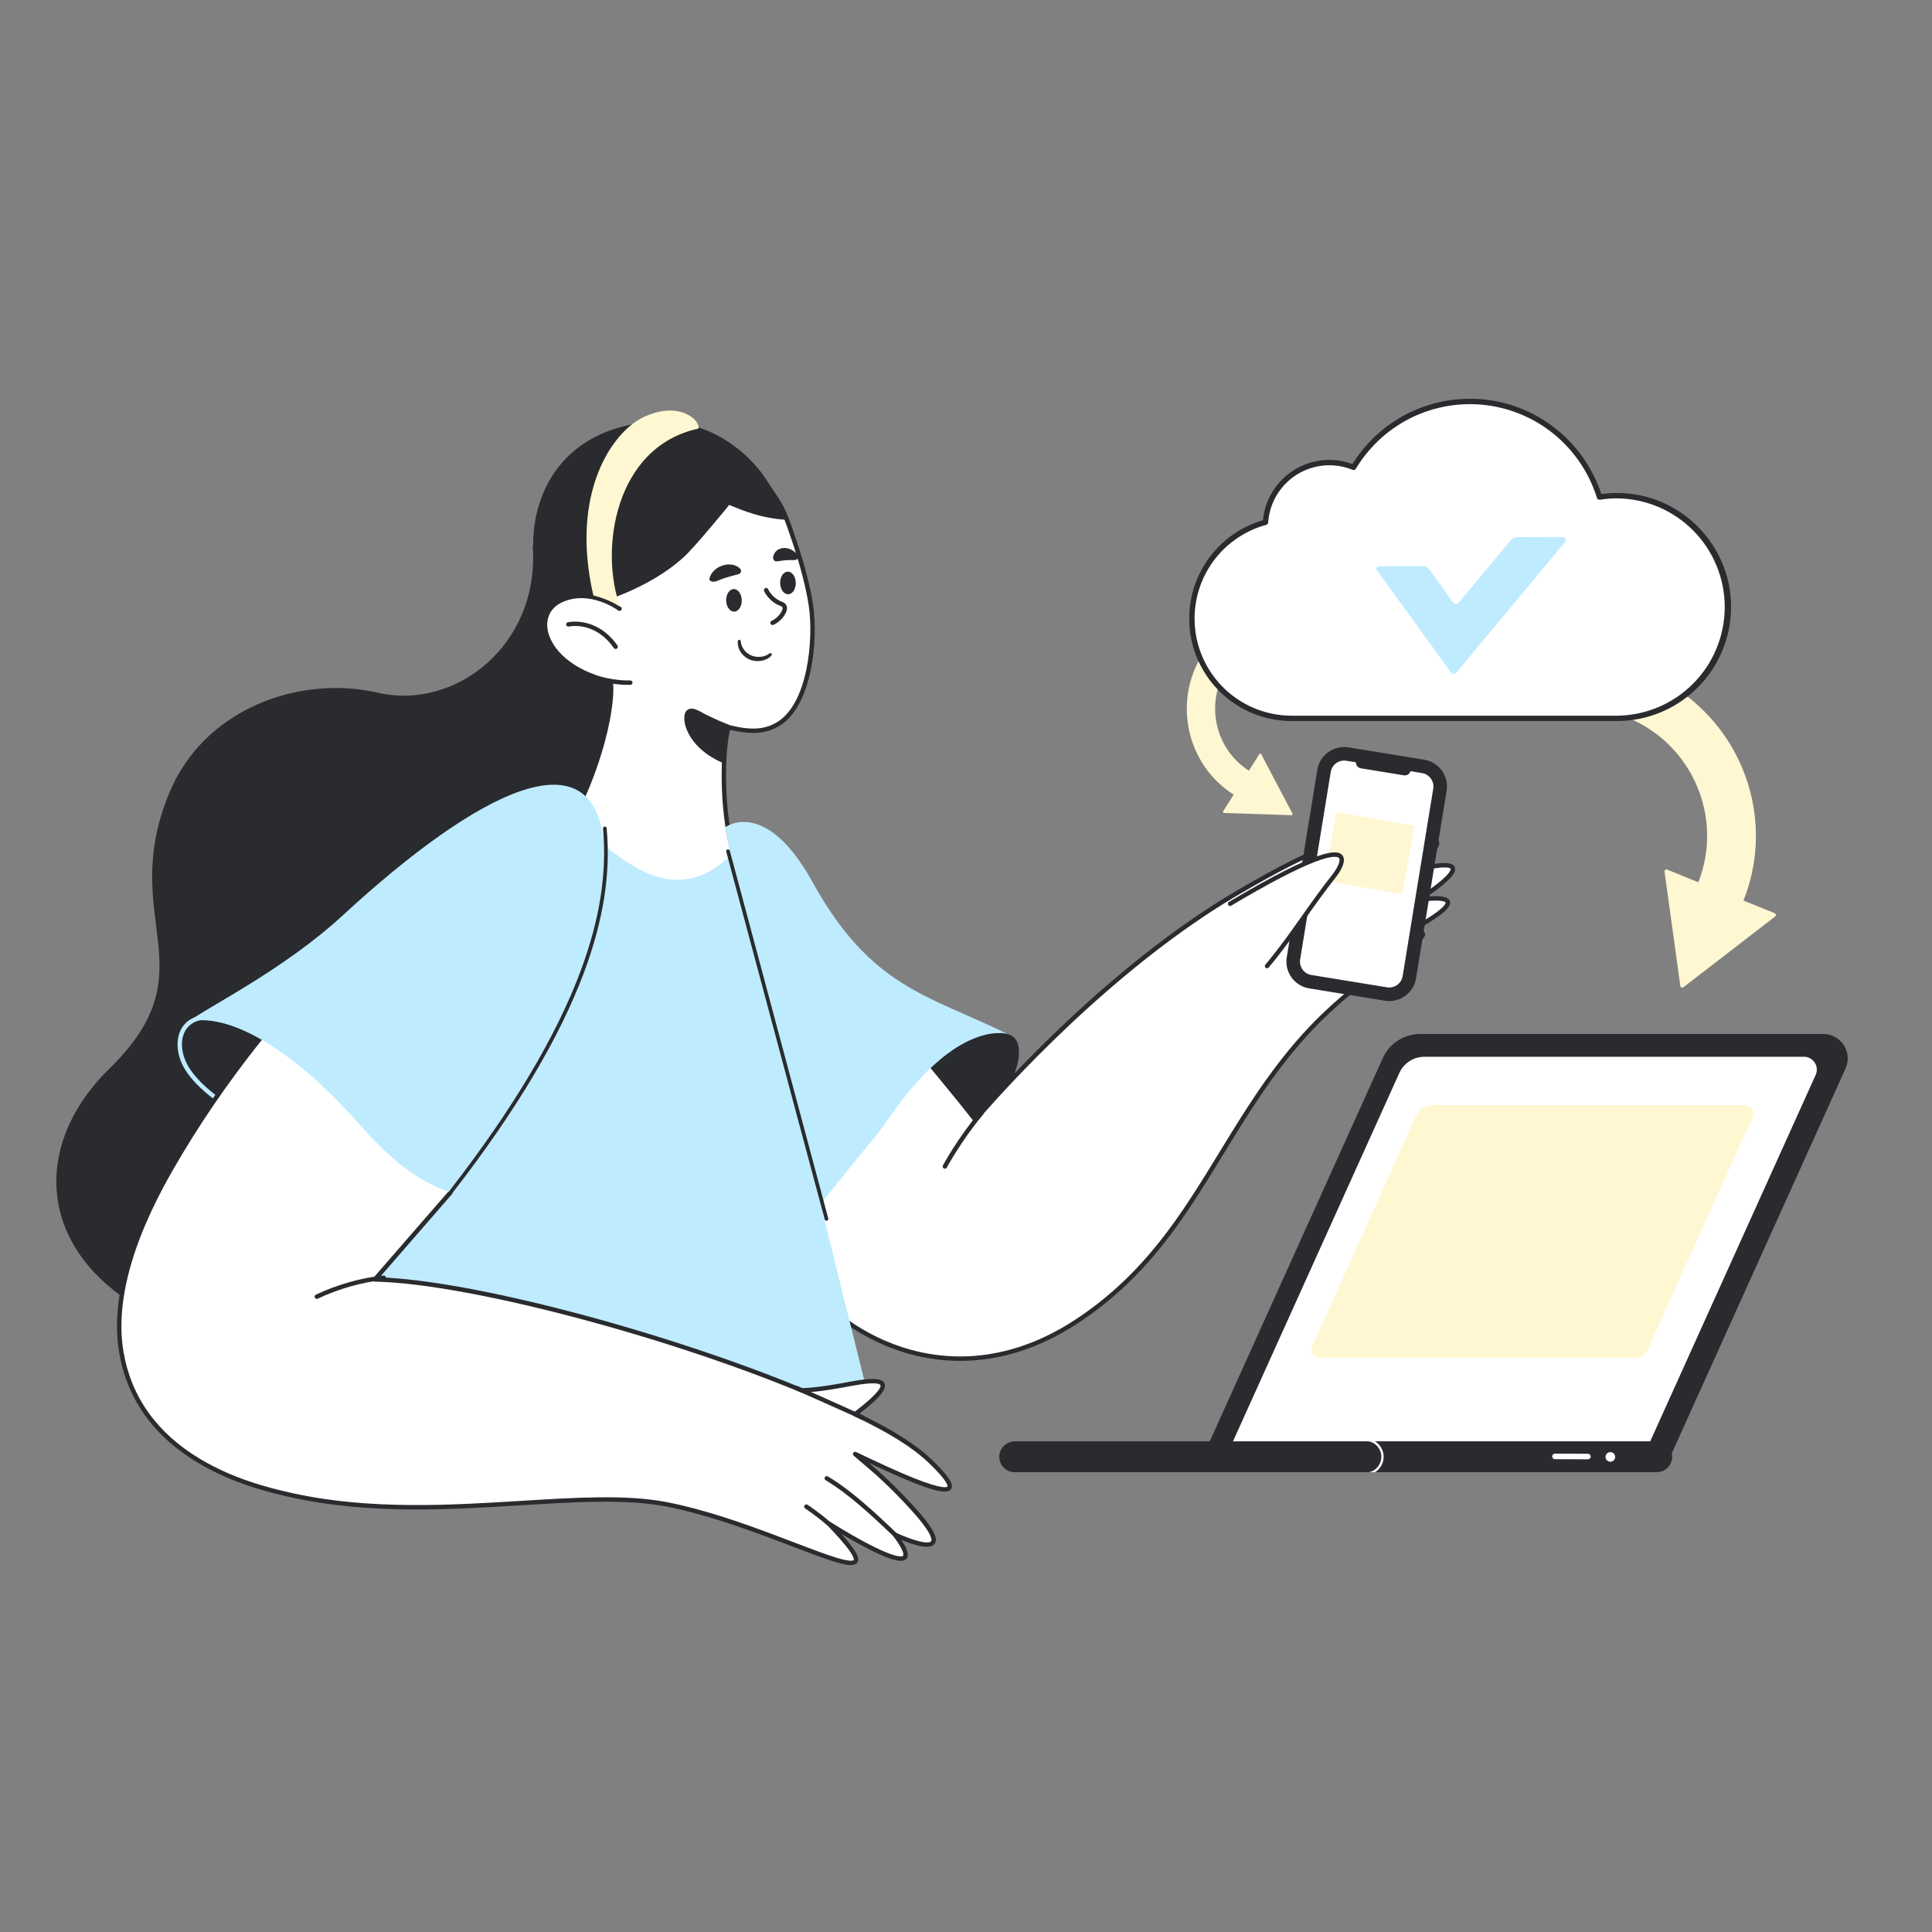 <svg width="240" height="240" viewBox="0 0 240 240" fill="none" xmlns="http://www.w3.org/2000/svg">
<rect x="0" y="0" width="240" height="240" fill="#808080" stroke="none"/>
<g clip-path="url(#clip0_8_2059)">
<path d="M150.535 182.595C149.634 182.595 148.967 181.952 149.338 181.131L171.78 131.431C172.6 129.615 174.41 128.448 176.405 128.448H226.498C228.701 128.448 230.17 130.717 229.265 132.721L206.945 182.15C206.744 182.594 206.356 182.538 205.868 182.538L150.535 182.595H150.535Z" fill="#292B2E"/>
<path d="M173.831 133.285C174.101 132.686 174.539 132.178 175.092 131.821C175.645 131.464 176.29 131.275 176.948 131.275H224.091C225.252 131.275 226.027 132.471 225.55 133.528L204.629 179.859H152.8L173.831 133.285Z" fill="white"/>
<path d="M134.956 179.497L136.327 182.489L149.738 182.396L169.301 182.259L169.594 182.576L169.876 182.879L169.877 182.88H205.803C206.864 182.88 207.724 182.022 207.724 180.964C207.724 180.816 207.707 180.672 207.675 180.533C207.479 179.682 206.716 179.047 205.803 179.047H169.979L169.96 179.052L169.957 179.053L169.057 179.292L150.117 179.405L134.956 179.497Z" fill="#292B2E"/>
<path d="M126.103 179.047C125.069 179.047 124.179 179.84 124.13 180.871C124.078 181.971 124.957 182.88 126.048 182.88H169.819C170.879 182.88 171.739 182.022 171.739 180.963C171.739 179.905 170.879 179.047 169.819 179.047H126.102L126.103 179.047Z" fill="#292B2E"/>
<path d="M200.043 181.579C199.713 181.579 199.445 181.312 199.445 180.982C199.445 180.653 199.713 180.386 200.043 180.386C200.373 180.386 200.64 180.653 200.64 180.982C200.64 181.312 200.373 181.579 200.043 181.579Z" fill="white"/>
<path d="M197.256 181.281C197.348 181.281 197.436 181.245 197.5 181.18C197.565 181.116 197.602 181.028 197.602 180.937C197.602 180.892 197.594 180.847 197.576 180.805C197.559 180.763 197.534 180.724 197.502 180.692C197.47 180.66 197.432 180.634 197.39 180.617C197.348 180.599 197.303 180.59 197.257 180.59L193.167 180.576H193.166C193.074 180.576 192.986 180.612 192.921 180.677C192.856 180.741 192.82 180.829 192.819 180.92C192.819 180.965 192.828 181.01 192.845 181.052C192.862 181.094 192.888 181.133 192.92 181.165C192.952 181.197 192.99 181.223 193.032 181.24C193.074 181.258 193.119 181.267 193.164 181.267L197.255 181.281H197.256Z" fill="white"/>
<path d="M170.802 179.047C171.435 179.433 171.882 180.165 171.882 180.963C171.882 181.583 171.617 182.163 171.206 182.574C171.089 182.691 170.961 182.793 170.824 182.88H170.038C170.118 182.868 170.198 182.849 170.275 182.825C170.276 182.825 170.276 182.825 170.277 182.825C170.453 182.77 170.619 182.684 170.771 182.574H170.772C171.26 182.222 171.596 181.618 171.596 180.963C171.596 179.992 170.845 179.135 169.957 179.053C169.945 179.051 169.933 179.051 169.921 179.05L169.889 179.048H169.886C169.877 179.047 169.868 179.047 169.86 179.047L170.802 179.047Z" fill="white"/>
</g>
<g clip-path="url(#clip1_8_2059)">
<path d="M163.945 168.672H203.207C203.51 168.672 203.807 168.585 204.062 168.42C204.317 168.255 204.518 168.021 204.643 167.744L217.732 138.735C217.803 138.578 217.833 138.406 217.82 138.234C217.807 138.062 217.751 137.896 217.658 137.752C217.564 137.607 217.436 137.488 217.284 137.406C217.133 137.323 216.963 137.28 216.791 137.28H177.937C177.512 137.28 177.096 137.403 176.739 137.633C176.382 137.863 176.099 138.192 175.924 138.579L163.01 167.216C162.939 167.372 162.908 167.544 162.921 167.716C162.934 167.887 162.989 168.053 163.082 168.198C163.175 168.342 163.303 168.462 163.453 168.544C163.604 168.627 163.773 168.671 163.945 168.672Z" fill="#FFF7D1"/>
</g>
<g clip-path="url(#clip2_8_2059)">
<path d="M95.731 152.861C103.215 149.314 107.701 142.718 110.615 138.629C116.354 130.577 121.248 127.396 125.226 128.473C130.9 130.01 118.341 152.58 95.731 152.861Z" fill="#292B2E"/>
<path d="M162.067 128.583C151.209 140.592 148.058 154.759 133.687 164.187C117.822 174.596 101.754 165.777 95.731 152.861L114.208 130.648C115.123 131.635 117.716 134.825 118.685 136.011C118.879 136.247 119.071 136.484 119.262 136.721C120.347 138.065 121.158 139.112 121.158 139.112C121.158 139.112 136.056 121.326 153.417 111.085C172.311 99.94 166.483 107.507 166.483 107.507C187.292 99.86 174.797 108.336 174.797 108.336C186.719 105.191 176.2 111.766 176.2 111.766C185.395 110.586 174.392 116.031 174.155 116.148C181.959 114.632 170.488 119.269 162.067 128.583Z" fill="white"/>
<path d="M119.278 169.054C117.106 169.054 114.937 168.751 112.793 168.142C105.402 166.042 98.931 160.373 95.483 152.977C95.461 152.93 95.453 152.878 95.459 152.826C95.466 152.775 95.487 152.726 95.52 152.686L113.998 130.473C114.023 130.443 114.054 130.419 114.089 130.402C114.124 130.385 114.162 130.375 114.201 130.374C114.24 130.373 114.279 130.38 114.315 130.395C114.351 130.41 114.383 130.433 114.409 130.462C115.252 131.37 117.522 134.152 118.613 135.488L118.898 135.838C119.097 136.081 119.29 136.32 119.475 136.549C120.045 137.255 120.609 137.964 121.168 138.678C122.052 137.646 125.546 133.639 130.586 128.742C135.975 123.507 144.286 116.152 153.278 110.848C164.612 104.163 166.763 104.342 167.396 105.057C167.827 105.546 167.513 106.362 167.172 106.964C170.872 105.623 173.704 104.733 175.596 104.317C177.491 103.901 178.456 103.949 178.724 104.473C178.997 105.005 178.463 105.791 176.992 107.022C176.702 107.264 176.407 107.498 176.107 107.726C179.758 106.871 180.499 107.227 180.709 107.713C180.875 108.098 180.793 108.75 178.66 110.39C178.187 110.754 177.701 111.097 177.298 111.372C179.085 111.223 179.942 111.409 180.108 111.959C180.236 112.382 180.036 113.078 177.336 114.717C176.797 115.044 176.247 115.354 175.764 115.617C176.627 115.536 176.886 115.662 176.993 115.908C177.218 116.429 176.461 117.007 173.797 118.93C170.774 121.114 166.206 124.414 162.27 128.767C158.053 133.432 154.971 138.475 151.99 143.353C147.19 151.21 142.655 158.632 133.838 164.417C129.149 167.493 124.208 169.054 119.278 169.054ZM96.054 152.903C99.454 160.079 105.756 165.572 112.943 167.614C115.035 168.209 117.154 168.504 119.274 168.504C124.1 168.505 128.94 166.974 133.537 163.958C142.251 158.241 146.754 150.87 151.522 143.067C154.516 138.168 157.611 133.102 161.863 128.399C165.837 124.004 170.434 120.683 173.476 118.486C174.803 117.528 176.171 116.539 176.437 116.149C176.239 116.117 175.697 116.128 174.207 116.417C174.072 116.443 173.939 116.366 173.895 116.236C173.851 116.106 173.91 115.963 174.033 115.902C174.196 115.822 175.659 115.093 177.052 114.248C179.704 112.638 179.589 112.139 179.583 112.118C179.577 112.098 179.398 111.632 176.235 112.038C176.173 112.046 176.11 112.033 176.057 112C176.003 111.967 175.963 111.917 175.941 111.858C175.92 111.799 175.92 111.735 175.941 111.676C175.961 111.617 176.002 111.566 176.055 111.533C176.066 111.526 177.233 110.795 178.328 109.953C180.37 108.383 180.213 107.948 180.205 107.93C180.176 107.863 179.777 107.306 174.868 108.601C174.805 108.618 174.739 108.611 174.68 108.584C174.622 108.556 174.575 108.508 174.548 108.449C174.521 108.391 174.516 108.324 174.534 108.262C174.551 108.199 174.59 108.145 174.644 108.109C174.654 108.102 175.685 107.401 176.643 106.599C178.411 105.12 178.238 104.727 178.236 104.723C178.228 104.707 178.014 104.348 175.714 104.853C173.715 105.292 170.641 106.272 166.578 107.765C166.522 107.785 166.461 107.787 166.404 107.77C166.347 107.753 166.297 107.717 166.262 107.67C166.227 107.622 166.208 107.564 166.209 107.504C166.21 107.445 166.229 107.387 166.266 107.34C166.719 106.751 167.261 105.733 166.984 105.42C166.709 105.109 164.926 104.614 153.557 111.321C144.612 116.597 136.336 123.921 130.968 129.136C125.151 134.787 121.406 139.244 121.369 139.288C121.342 139.32 121.309 139.345 121.272 139.362C121.235 139.379 121.194 139.387 121.153 139.386C121.112 139.386 121.072 139.376 121.035 139.357C120.999 139.339 120.967 139.312 120.942 139.28C120.933 139.27 120.12 138.219 119.049 136.894C118.858 136.657 118.666 136.421 118.474 136.185L118.188 135.835C117.182 134.603 115.17 132.138 114.217 131.066L96.054 152.903Z" fill="#292B2E"/>
<path d="M121.895 138.298C119.08 141.687 117.379 144.902 117.379 144.902L121.895 138.298Z" fill="white"/>
<path d="M117.378 145.177C117.331 145.177 117.285 145.164 117.243 145.141C117.202 145.118 117.168 145.084 117.144 145.044C117.119 145.003 117.106 144.957 117.104 144.91C117.103 144.863 117.114 144.816 117.136 144.774C117.153 144.742 118.883 141.494 121.684 138.123C121.731 138.067 121.797 138.032 121.87 138.025C121.942 138.019 122.014 138.041 122.07 138.087C122.126 138.134 122.161 138.201 122.168 138.273C122.175 138.346 122.152 138.418 122.106 138.474C119.341 141.802 117.638 144.999 117.621 145.031C117.598 145.075 117.563 145.112 117.52 145.137C117.477 145.163 117.428 145.177 117.378 145.177ZM158.01 119.099C157.958 119.099 157.907 119.084 157.863 119.056C157.819 119.028 157.784 118.987 157.762 118.94C157.74 118.893 157.732 118.84 157.738 118.788C157.745 118.737 157.767 118.688 157.8 118.648C159.596 116.51 160.991 114.539 162.469 112.452C163.718 110.688 165.009 108.864 166.632 106.813C166.677 106.757 166.743 106.721 166.815 106.713C166.887 106.705 166.959 106.725 167.016 106.77C167.073 106.815 167.109 106.881 167.118 106.952C167.127 107.024 167.107 107.097 167.062 107.154C165.448 109.193 164.161 111.011 162.916 112.769C161.432 114.865 160.031 116.845 158.221 119.001C158.195 119.031 158.163 119.056 158.126 119.073C158.09 119.09 158.05 119.099 158.01 119.099ZM167.511 112.305C167.449 112.305 167.388 112.284 167.339 112.244C167.29 112.205 167.257 112.15 167.243 112.089C167.23 112.028 167.238 111.964 167.266 111.908C167.294 111.852 167.34 111.808 167.397 111.782C167.453 111.755 173.096 109.159 175.804 107.331C175.833 107.31 175.867 107.295 175.903 107.288C175.938 107.28 175.975 107.279 176.011 107.286C176.046 107.293 176.081 107.306 176.111 107.326C176.141 107.346 176.168 107.372 176.188 107.402C176.208 107.432 176.222 107.466 176.23 107.502C176.237 107.538 176.237 107.574 176.229 107.61C176.222 107.646 176.208 107.68 176.188 107.71C176.167 107.74 176.141 107.766 176.11 107.785C173.366 109.639 167.683 112.254 167.626 112.28C167.588 112.297 167.55 112.305 167.511 112.305ZM169.086 115.202C169.022 115.202 168.96 115.18 168.911 115.139C168.861 115.098 168.828 115.041 168.816 114.978C168.805 114.915 168.815 114.85 168.847 114.794C168.878 114.738 168.928 114.695 168.988 114.672C169.037 114.653 173.901 112.78 177.241 110.773C177.303 110.735 177.378 110.724 177.448 110.742C177.519 110.759 177.58 110.804 177.617 110.866C177.655 110.929 177.666 111.003 177.648 111.074C177.631 111.144 177.586 111.205 177.523 111.243C174.142 113.276 169.233 115.165 169.184 115.184C169.153 115.196 169.12 115.202 169.086 115.202ZM169.564 118.153C169.499 118.153 169.436 118.13 169.387 118.087C169.337 118.045 169.304 117.987 169.294 117.923C169.283 117.859 169.296 117.793 169.33 117.737C169.363 117.681 169.415 117.639 169.477 117.619C169.512 117.607 173.012 116.428 175.711 115.063C175.743 115.046 175.778 115.037 175.814 115.034C175.85 115.031 175.886 115.036 175.92 115.047C175.954 115.058 175.986 115.076 176.013 115.099C176.041 115.123 176.063 115.151 176.079 115.184C176.096 115.216 176.105 115.251 176.108 115.287C176.111 115.323 176.106 115.359 176.095 115.393C176.084 115.427 176.066 115.459 176.043 115.486C176.019 115.513 175.991 115.536 175.958 115.552C173.224 116.935 169.687 118.127 169.651 118.139C169.623 118.148 169.594 118.153 169.564 118.153Z" fill="#292B2E"/>
<path d="M90.369 169.604C90.336 169.604 90.303 169.597 90.272 169.583C90.242 169.569 90.215 169.548 90.194 169.522C87.558 166.365 85 164.478 84.974 164.46C84.95 164.442 84.93 164.42 84.914 164.394C84.898 164.368 84.888 164.34 84.883 164.31C84.879 164.28 84.88 164.25 84.887 164.221C84.894 164.192 84.907 164.164 84.925 164.14C84.942 164.116 84.965 164.095 84.99 164.08C85.016 164.064 85.044 164.054 85.074 164.049C85.104 164.045 85.134 164.046 85.163 164.053C85.192 164.06 85.22 164.073 85.244 164.091C85.27 164.11 87.871 166.027 90.544 169.229C90.572 169.263 90.59 169.303 90.596 169.346C90.601 169.39 90.594 169.433 90.576 169.473C90.558 169.512 90.528 169.545 90.492 169.569C90.455 169.592 90.413 169.604 90.369 169.604Z" fill="#292B2E"/>
<path d="M66.173 67.703C67.119 80.149 56.535 88.272 46.964 86.055C37.393 83.839 25.357 87.86 20.963 98.664C14.591 114.336 26.24 120.398 13.582 132.762C3.037 143.062 4.768 157.667 21.639 164.578C21.639 164.578 54.875 170.069 62.385 163.6C68.465 158.365 72.188 151.7 74.649 143.548C80.152 125.325 73.519 112.523 73.519 112.523L77.584 82.441L66.173 67.703Z" fill="#292B2E"/>
<path d="M96.795 89.863C95.234 90.865 93.504 91.074 90.528 90.34C89.843 92.02 89.326 100.73 91.369 106.911C88.913 110.882 74.519 113.087 69.413 104.606C74.867 95.897 76.32 86.769 75.834 84.589L69.772 76.195C69.612 76.003 69.458 75.807 69.31 75.606C68.527 74.551 68.996 73.161 68.573 71.954C66.078 64.844 68.951 56.85 78.058 54.215C78.179 54.182 78.988 53.942 78.996 53.94C80.894 53.431 82.152 53.399 84.114 53.554C88.527 53.902 92.122 55.874 94.671 59.454C95.73 60.94 96.722 62.15 97.449 63.82C97.639 64.261 97.809 64.704 97.966 65.153C97.978 65.183 97.987 65.214 97.998 65.244C97.999 65.251 98.002 65.256 98.004 65.261V65.262C98.004 65.264 98.005 65.264 98.005 65.265C98.01 65.277 98.014 65.29 98.019 65.302C98.019 65.305 98.02 65.307 98.021 65.31C98.022 65.314 98.025 65.318 98.026 65.322C98.031 65.337 98.036 65.353 98.042 65.368C98.043 65.373 98.045 65.381 98.046 65.386C98.131 65.627 98.396 66.36 98.737 67.388C98.79 67.546 98.841 67.704 98.892 67.862C98.935 67.993 98.978 68.129 99.023 68.267C99.028 68.284 99.034 68.301 99.038 68.318C99.647 70.233 100.367 72.785 100.724 75.119C101.386 79.437 100.627 87.406 96.795 89.863Z" fill="white"/>
<path d="M81.436 110.702C81.397 110.702 81.358 110.702 81.319 110.701C75.862 110.669 71.436 108.498 69.178 104.747C69.152 104.704 69.138 104.654 69.138 104.603C69.139 104.552 69.153 104.503 69.18 104.46C74.649 95.729 75.978 86.761 75.577 84.702L69.555 76.363C69.394 76.169 69.238 75.971 69.089 75.768C68.582 75.085 68.549 74.293 68.518 73.527C68.497 73.003 68.476 72.508 68.314 72.045C66.97 68.214 67.169 64.281 68.875 60.971C70.612 57.6 73.761 55.173 77.982 53.952C78.101 53.919 78.886 53.686 78.917 53.677C80.9 53.146 82.179 53.126 84.136 53.281C88.689 53.64 92.308 55.663 94.895 59.295C95.088 59.567 95.28 59.83 95.468 60.087C96.304 61.235 97.094 62.32 97.7 63.711C97.883 64.136 98.054 64.576 98.223 65.057C98.231 65.079 98.239 65.102 98.247 65.124L98.257 65.151L98.26 65.163L98.263 65.171C98.266 65.179 98.269 65.188 98.272 65.196C98.275 65.204 98.278 65.212 98.281 65.22C98.284 65.229 98.287 65.237 98.289 65.244C98.291 65.25 98.293 65.256 98.295 65.262C98.301 65.276 98.305 65.29 98.309 65.305L98.364 65.459C98.582 66.071 98.793 66.685 98.998 67.302C99.05 67.46 99.102 67.618 99.153 67.777C99.187 67.879 99.221 67.985 99.255 68.092L99.284 68.183L99.287 68.193L99.292 68.21C99.295 68.219 99.298 68.229 99.301 68.239C99.872 70.034 100.628 72.677 100.995 75.078C101.364 77.485 101.256 80.614 100.713 83.244C100.232 85.575 99.188 88.654 96.944 90.094H96.943C95.302 91.147 93.482 91.316 90.705 90.665C90.094 92.712 89.665 100.881 91.63 106.825C91.655 106.902 91.645 106.986 91.603 107.055C90.311 109.143 85.954 110.702 81.436 110.702ZM69.735 104.607C70.891 106.461 72.572 107.884 74.733 108.838C76.649 109.684 78.927 110.139 81.322 110.153C81.361 110.153 81.4 110.153 81.439 110.153C85.703 110.153 89.785 108.758 91.068 106.872C89.901 103.263 89.679 99.11 89.651 96.941C89.609 93.646 89.932 91.074 90.274 90.237C90.299 90.176 90.344 90.126 90.403 90.096C90.462 90.066 90.529 90.058 90.593 90.074C93.382 90.762 95.079 90.638 96.647 89.632C97.797 88.895 99.343 87.168 100.176 83.133C100.706 80.563 100.813 77.508 100.453 75.161C100.091 72.793 99.342 70.178 98.777 68.401C98.776 68.398 98.775 68.394 98.774 68.391L98.769 68.375C98.766 68.365 98.763 68.356 98.76 68.346L98.733 68.26C98.699 68.156 98.666 68.051 98.632 67.947C98.581 67.79 98.529 67.632 98.477 67.475C98.195 66.624 97.968 65.986 97.847 65.643L97.788 65.477C97.785 65.468 97.782 65.46 97.78 65.451C97.776 65.439 97.772 65.427 97.768 65.415C97.765 65.407 97.762 65.399 97.759 65.391C97.757 65.384 97.754 65.377 97.752 65.371C97.75 65.366 97.749 65.362 97.747 65.357L97.746 65.355C97.742 65.344 97.738 65.333 97.735 65.322L97.728 65.303C97.723 65.287 97.718 65.271 97.711 65.256C97.71 65.252 97.708 65.248 97.707 65.243C97.542 64.772 97.375 64.342 97.197 63.928C96.615 62.594 95.843 61.533 95.024 60.41C94.835 60.151 94.643 59.887 94.448 59.613C91.96 56.12 88.476 54.173 84.092 53.827C82.201 53.678 80.966 53.696 79.07 54.204C78.998 54.225 78.253 54.446 78.131 54.48C74.062 55.657 71.029 57.989 69.363 61.222C67.727 64.397 67.538 68.177 68.832 71.864C69.021 72.404 69.044 72.963 69.066 73.504C69.095 74.219 69.123 74.894 69.53 75.442C69.672 75.636 69.825 75.83 69.982 76.019C69.986 76.024 69.99 76.029 69.994 76.034L76.056 84.428C76.078 84.459 76.093 84.493 76.101 84.529C76.347 85.632 76.138 88.437 75.116 92.221C74.301 95.236 72.708 99.82 69.735 104.607ZM98.284 65.231L98.284 65.232C98.284 65.232 98.284 65.231 98.284 65.231ZM98.284 65.23L98.284 65.231C98.284 65.231 98.284 65.23 98.284 65.23Z" fill="#292B2E"/>
<path d="M95.837 81.414C95.681 81.606 95.477 81.754 95.26 81.865C95.043 81.973 94.81 82.048 94.57 82.087C94.095 82.165 93.599 82.127 93.134 81.939C92.909 81.842 92.698 81.715 92.507 81.56C92.32 81.403 92.151 81.222 92.018 81.016C91.748 80.61 91.607 80.111 91.662 79.629C91.666 79.585 91.687 79.545 91.72 79.517C91.752 79.488 91.795 79.472 91.838 79.473C91.882 79.473 91.924 79.49 91.956 79.52C91.987 79.55 92.007 79.591 92.01 79.634L92.01 79.638C92.043 80.038 92.196 80.414 92.432 80.726C92.67 81.037 92.985 81.281 93.346 81.434C93.696 81.581 94.107 81.626 94.501 81.589C94.897 81.549 95.286 81.42 95.587 81.171L95.59 81.169C95.623 81.141 95.666 81.127 95.709 81.129C95.753 81.131 95.794 81.149 95.825 81.179C95.856 81.21 95.874 81.251 95.876 81.294C95.879 81.338 95.865 81.38 95.837 81.414ZM90.591 62.72C90.591 62.72 86.459 67.797 85.017 69.133C81.738 72.174 76.357 74.775 69.725 76.071C69.594 75.913 69.454 75.76 69.31 75.606C68.527 74.551 67.18 72.176 66.741 70.975C65.432 67.395 66.022 56.515 76.476 53.239C87.437 49.804 93.539 57.236 94.82 59.035C95.878 60.522 96.721 62.15 97.449 63.82C97.639 64.261 97.578 64.135 97.755 64.575C97.76 64.59 96.058 64.497 94.341 64.05C92.479 63.564 90.591 62.72 90.591 62.72Z" fill="#292B2E"/>
<ellipse cx="91.175" cy="74.577" rx="0.969" ry="1.402" transform="rotate(-1.269 91.175 74.577)" fill="#292B2E"/>
<ellipse cx="97.884" cy="72.416" rx="0.971" ry="1.405" transform="rotate(-1.269 97.884 72.416)" fill="#292B2E"/>
<path d="M76.965 75.616C76.965 75.616 73.273 72.834 69.604 74.623C66.143 76.311 67.283 81.795 74.038 84.155C75.075 84.517 76.899 84.852 78.301 84.797" fill="white"/>
<path d="M77.982 85.078C76.579 85.078 74.928 84.757 73.947 84.414C71.966 83.722 70.311 82.703 69.158 81.468C68.118 80.354 67.506 79.072 67.435 77.859C67.345 76.325 68.091 75.056 69.483 74.377C73.26 72.535 76.974 75.279 77.13 75.397C77.187 75.441 77.225 75.506 77.235 75.578C77.245 75.649 77.226 75.722 77.182 75.78C77.139 75.838 77.074 75.876 77.002 75.886C76.931 75.897 76.858 75.878 76.8 75.835C76.764 75.808 73.195 73.177 69.724 74.87C68.541 75.447 67.906 76.525 67.983 77.826C68.091 79.674 69.766 82.372 74.128 83.896C75.114 84.24 76.907 84.577 78.29 84.523C78.326 84.522 78.362 84.527 78.396 84.54C78.43 84.552 78.461 84.571 78.487 84.596C78.514 84.62 78.535 84.65 78.55 84.682C78.565 84.715 78.573 84.751 78.575 84.787C78.577 84.859 78.551 84.93 78.502 84.984C78.452 85.037 78.384 85.069 78.311 85.072C78.204 85.076 78.094 85.078 77.982 85.078ZM90.619 90.066C90.385 90.754 90.121 92.56 90.033 94.878L90.031 94.877C85.152 92.87 84.505 89.091 85.277 88.296C85.945 87.608 86.944 88.409 87.787 88.814C89.45 89.615 89.166 89.468 90.619 90.066Z" fill="#292B2E"/>
<path d="M70.603 77.567C70.603 77.567 73.979 76.777 76.476 80.344" stroke="#292B2E" stroke-width="0.3"/>
<path d="M76.477 80.618C76.432 80.618 76.389 80.607 76.35 80.587C76.311 80.567 76.277 80.537 76.252 80.501C73.897 77.138 70.795 77.805 70.665 77.835C70.516 77.868 70.37 77.776 70.336 77.629C70.302 77.482 70.393 77.335 70.54 77.3C70.577 77.292 71.458 77.092 72.66 77.35C73.763 77.587 75.359 78.271 76.701 80.186C76.73 80.227 76.746 80.275 76.75 80.326C76.753 80.376 76.743 80.425 76.719 80.47C76.696 80.514 76.661 80.552 76.619 80.578C76.576 80.604 76.527 80.618 76.477 80.618ZM95.968 77.645C95.904 77.645 95.842 77.623 95.793 77.582C95.744 77.542 95.71 77.485 95.698 77.422C95.686 77.36 95.697 77.295 95.728 77.239C95.758 77.183 95.808 77.139 95.867 77.116C96.487 76.87 97.217 76.024 97.213 75.555C97.212 75.46 97.186 75.362 97.002 75.293C95.467 74.717 94.937 73.467 94.915 73.414C94.888 73.347 94.888 73.271 94.915 73.204C94.943 73.137 94.997 73.084 95.064 73.056C95.131 73.028 95.207 73.028 95.274 73.056C95.341 73.084 95.394 73.137 95.422 73.204C95.43 73.222 95.895 74.292 97.195 74.78C97.557 74.916 97.758 75.189 97.761 75.549C97.768 76.304 96.836 77.322 96.069 77.626C96.037 77.638 96.003 77.645 95.968 77.645Z" fill="#292B2E"/>
<path d="M65.069 149.863C65.069 155.419 50.504 164.187 44.947 164.187C39.391 164.187 44.947 155.419 44.947 149.863C44.947 144.307 49.452 139.803 55.008 139.803C60.564 139.803 65.069 144.307 65.069 149.863Z" fill="#BFEBFF"/>
<path d="M125.162 128.452C125.135 128.441 125.074 128.418 124.975 128.396C124.794 128.351 124.489 128.306 124.053 128.333C121.897 128.346 116.935 129.551 110.616 138.628C110.097 139.375 109.566 140.112 109.023 140.841C107.498 142.656 106.043 144.443 104.854 145.923C103.114 148.084 101.938 149.592 101.938 149.592L107.404 171.635C107.404 171.635 106.115 174.524 102.634 175.352C98.452 176.347 91.601 177.641 82.243 175.599C61.691 171.113 38.505 174.965 38.505 174.965L58.126 147.66L75.058 105.096C78.103 107.166 84.13 112.767 90.828 106.191C90.351 104.584 90.11 102.752 90.11 102.752C90.11 102.752 95.102 99.012 100.938 109.579C108.209 122.746 115.353 123.613 125.162 128.452Z" fill="#BFEBFF"/>
<path d="M54.577 147.751C54.555 147.751 54.532 147.748 54.51 147.743C45.436 145.457 38.024 142.891 32.479 140.116C27.745 137.747 24.468 135.247 23.004 132.885C21.869 131.054 21.742 128.906 22.689 127.539C23.579 126.252 25.289 125.783 27.504 126.22C27.539 126.227 27.573 126.241 27.603 126.261C27.633 126.281 27.659 126.307 27.679 126.337C27.699 126.367 27.713 126.4 27.72 126.436C27.727 126.471 27.727 126.507 27.72 126.543C27.713 126.578 27.699 126.611 27.679 126.641C27.659 126.671 27.634 126.697 27.604 126.717C27.574 126.737 27.54 126.751 27.505 126.758C27.47 126.765 27.433 126.765 27.398 126.758C25.411 126.366 23.898 126.754 23.14 127.851C22.316 129.041 22.448 130.948 23.47 132.596C26.628 137.688 37.99 143.015 54.644 147.211C54.709 147.227 54.766 147.267 54.804 147.322C54.842 147.377 54.858 147.444 54.85 147.511C54.841 147.577 54.809 147.638 54.759 147.682C54.709 147.727 54.644 147.751 54.577 147.751Z" fill="#BFEBFF"/>
<path d="M115.548 181.509C113.672 179.713 110.797 177.833 106.23 175.679L106.231 175.677C111.051 171.998 110.67 170.984 105.851 171.872C103.784 172.252 101.815 172.628 99.644 172.718H99.642C99.629 172.719 99.618 172.721 99.605 172.721C82.759 165.75 58.282 159.163 46.622 158.937C46.622 158.937 46.601 158.937 46.573 158.935L56.373 147.66L71.898 118.35L53.487 107.61C53.487 107.61 35.56 121.232 22.42 143.195C19.831 147.522 13.419 158.399 15.078 168.013C17.373 181.322 31.438 184.684 36.263 185.75C36.309 185.761 36.357 185.771 36.404 185.78C53.25 189.454 71.213 184.776 82.422 186.804C82.516 186.818 82.609 186.836 82.702 186.854H82.705C83.988 187.102 85.285 187.41 86.579 187.764C99.823 191.355 112.64 199.3 102.933 189.248C102.933 189.248 116.733 198.064 111.179 190.645C111.33 190.715 120.186 194.893 113.46 187.473C109.783 183.414 107.5 181.765 106.232 180.623C111.051 182.907 123.102 188.741 115.548 181.509Z" fill="white"/>
<path d="M105.693 194.421C104.552 194.421 102.3 193.585 98.49 192.13C95.062 190.82 90.794 189.191 86.507 188.028C85.178 187.665 83.886 187.361 82.666 187.125C82.661 187.125 82.656 187.124 82.65 187.123C82.561 187.106 82.472 187.089 82.38 187.075C77.567 186.204 71.356 186.585 64.78 186.989C55.957 187.531 45.957 188.144 36.345 186.048L36.328 186.045C36.285 186.036 36.241 186.027 36.199 186.016C32.941 185.297 28.671 184.156 24.581 181.708C19.091 178.422 15.803 173.83 14.807 168.059C13.111 158.222 19.703 147.203 22.185 143.054C28.986 131.685 37.088 122.596 42.686 116.973C48.754 110.879 53.276 107.426 53.321 107.392C53.364 107.359 53.416 107.34 53.47 107.337C53.524 107.333 53.578 107.346 53.625 107.373L72.036 118.114C72.097 118.149 72.142 118.207 72.161 118.275C72.181 118.343 72.173 118.416 72.14 118.479L56.616 147.788C56.606 147.806 56.594 147.824 56.58 147.84L47.16 158.677C52.743 158.87 61.255 160.409 71.239 163.034C81.11 165.63 91.462 169.058 99.651 172.443C101.71 172.356 103.579 172.012 105.558 171.647L105.801 171.602C108.371 171.128 109.59 171.202 109.877 171.85C110.258 172.709 108.65 174.153 106.752 175.623C110.849 177.585 113.792 179.448 115.738 181.311C118.356 183.818 118.423 184.572 118.143 184.978C117.559 185.826 114.947 185.011 107.976 181.75C109.307 182.881 111.168 184.535 113.664 187.288C116.477 190.393 116.443 191.324 116.1 191.788C115.515 192.58 113.431 191.903 111.978 191.298C112.773 192.502 112.959 193.238 112.586 193.64C112.209 194.047 111.247 194.231 107.129 192.024C106.188 191.52 105.267 190.987 104.516 190.54C106.554 192.811 106.81 193.636 106.505 194.097C106.361 194.316 106.096 194.421 105.693 194.421ZM82.74 186.582C82.746 186.582 82.751 186.583 82.757 186.584C83.994 186.823 85.304 187.131 86.651 187.499C90.964 188.669 95.246 190.304 98.686 191.618C100.781 192.418 102.591 193.109 103.92 193.509C105.758 194.063 106.015 193.844 106.048 193.795C106.053 193.786 106.182 193.569 105.518 192.625C104.982 191.865 104.072 190.823 102.735 189.439C102.689 189.39 102.661 189.327 102.659 189.259C102.656 189.192 102.678 189.126 102.72 189.074C102.763 189.022 102.823 188.988 102.89 188.977C102.956 188.967 103.024 188.981 103.08 189.017C103.101 189.03 105.195 190.365 107.39 191.542C111.541 193.766 112.131 193.324 112.184 193.267C112.219 193.229 112.481 192.841 110.96 190.809C110.923 190.76 110.904 190.7 110.905 190.639C110.906 190.578 110.928 190.519 110.966 190.472C111.005 190.424 111.058 190.391 111.118 190.377C111.178 190.364 111.24 190.37 111.295 190.396C113.178 191.279 115.322 191.918 115.659 191.462C115.737 191.356 115.991 190.673 113.257 187.657C110.395 184.499 108.373 182.799 107.036 181.674C106.656 181.355 106.329 181.079 106.048 180.827C105.999 180.783 105.968 180.723 105.959 180.657C105.951 180.592 105.967 180.526 106.003 180.471C106.04 180.416 106.095 180.376 106.158 180.359C106.222 180.341 106.289 180.347 106.349 180.375L106.806 180.592C108.69 181.487 111.27 182.711 113.522 183.612C117.253 185.105 117.658 184.716 117.692 184.667C117.704 184.649 117.963 184.201 115.358 181.707C113.392 179.825 110.368 177.934 106.113 175.927C106.07 175.907 106.033 175.876 106.006 175.837C105.978 175.798 105.962 175.753 105.957 175.706C105.952 175.659 105.959 175.612 105.978 175.569C105.997 175.525 106.027 175.487 106.065 175.459C109.401 172.912 109.443 172.223 109.376 172.072C109.321 171.948 108.908 171.587 105.901 172.141L105.657 172.186C103.656 172.555 101.765 172.904 99.664 172.991C99.607 172.998 99.553 172.996 99.501 172.974C81.994 165.73 57.776 159.427 46.617 159.211H46.617C46.614 159.211 46.59 159.211 46.558 159.209C46.507 159.206 46.457 159.189 46.415 159.16C46.373 159.13 46.34 159.09 46.32 159.042C46.3 158.995 46.294 158.943 46.302 158.892C46.31 158.842 46.332 158.794 46.366 158.756L56.146 147.504L71.532 118.455L53.508 107.94C52.692 108.577 48.505 111.906 43.067 117.368C37.493 122.967 29.426 132.018 22.655 143.336C21.523 145.229 19.166 149.168 17.412 153.72C15.34 159.099 14.645 163.892 15.348 167.966C16.315 173.572 19.516 178.037 24.863 181.237C28.885 183.645 33.099 184.77 36.322 185.482C36.364 185.492 36.401 185.5 36.438 185.507L36.459 185.512C45.999 187.592 55.959 186.981 64.747 186.442C71.356 186.036 77.599 185.653 82.471 186.534C82.557 186.547 82.648 186.564 82.74 186.582Z" fill="#292B2E"/>
<path d="M111.321 191.051C111.251 191.052 111.183 191.024 111.132 190.975C108.245 188.211 105.417 185.589 102.561 183.875C102.499 183.838 102.454 183.777 102.436 183.706C102.418 183.636 102.43 183.561 102.467 183.499C102.504 183.437 102.565 183.392 102.636 183.374C102.706 183.356 102.781 183.367 102.843 183.405C105.748 185.148 108.601 187.793 111.511 190.579C111.55 190.617 111.578 190.666 111.589 190.719C111.601 190.773 111.596 190.829 111.575 190.879C111.555 190.93 111.52 190.974 111.475 191.004C111.429 191.035 111.376 191.051 111.321 191.051ZM102.87 189.489C102.804 189.489 102.741 189.465 102.691 189.422C101.349 188.259 100.029 187.394 100.015 187.386C99.955 187.346 99.912 187.284 99.898 187.213C99.883 187.142 99.897 187.068 99.936 187.007C99.976 186.946 100.038 186.904 100.109 186.888C100.18 186.873 100.254 186.887 100.315 186.926C100.328 186.935 101.679 187.819 103.05 189.007C103.092 189.044 103.122 189.093 103.136 189.147C103.15 189.201 103.147 189.258 103.127 189.311C103.108 189.363 103.073 189.408 103.027 189.44C102.981 189.472 102.926 189.489 102.87 189.489ZM107.183 176.38C107.145 176.38 107.106 176.372 107.069 176.356C107.027 176.337 102.839 174.434 98.828 172.679C98.794 172.665 98.764 172.644 98.739 172.618C98.714 172.592 98.694 172.561 98.68 172.528C98.667 172.494 98.66 172.458 98.661 172.422C98.662 172.386 98.669 172.35 98.684 172.317C98.698 172.283 98.719 172.253 98.746 172.228C98.772 172.203 98.803 172.184 98.837 172.171C98.87 172.158 98.906 172.151 98.943 172.152C98.979 172.153 99.015 172.162 99.048 172.176C103.062 173.933 107.254 175.837 107.296 175.856C107.353 175.882 107.4 175.927 107.428 175.983C107.456 176.039 107.464 176.103 107.451 176.164C107.438 176.226 107.404 176.28 107.355 176.32C107.306 176.359 107.245 176.38 107.183 176.38ZM39.358 161.35C39.296 161.35 39.236 161.329 39.187 161.29C39.138 161.252 39.104 161.197 39.091 161.137C39.077 161.076 39.084 161.012 39.111 160.956C39.139 160.9 39.184 160.855 39.24 160.829C41.849 159.584 44.994 158.697 47.654 158.454C47.726 158.448 47.798 158.47 47.854 158.517C47.91 158.563 47.945 158.63 47.952 158.702C47.958 158.775 47.936 158.847 47.889 158.903C47.843 158.959 47.776 158.994 47.703 159C45.105 159.237 42.03 160.106 39.476 161.323C39.439 161.341 39.399 161.35 39.358 161.35Z" fill="#292B2E"/>
<path d="M57.157 148.445C64.342 140.53 76.123 118.823 75.058 105.096C73.962 90.971 59.593 98.033 42.545 113.741C35.262 120.451 25.862 125.066 23.426 126.892C29.15 125.675 37.308 131.519 43.884 138.825C46.607 141.85 50.947 146.984 57.157 148.445Z" fill="#BFEBFF"/>
<path d="M102.67 151.65C102.619 151.65 102.57 151.633 102.531 151.602C102.491 151.572 102.462 151.529 102.449 151.48L90.218 105.797C90.203 105.738 90.212 105.677 90.243 105.625C90.273 105.573 90.323 105.536 90.38 105.52C90.438 105.505 90.5 105.513 90.552 105.542C90.604 105.572 90.643 105.621 90.659 105.678L102.891 151.362C102.9 151.396 102.901 151.431 102.894 151.466C102.887 151.5 102.872 151.533 102.851 151.56C102.83 151.588 102.802 151.611 102.771 151.626C102.739 151.642 102.705 151.65 102.67 151.65ZM56.029 148.278C55.986 148.278 55.944 148.266 55.908 148.244C55.871 148.221 55.842 148.189 55.824 148.15C55.805 148.112 55.797 148.069 55.801 148.026C55.806 147.984 55.822 147.943 55.848 147.91C63.662 137.857 69.148 128.65 72.154 120.545C74.518 114.17 75.418 108.407 74.906 102.926C74.903 102.896 74.906 102.866 74.915 102.837C74.924 102.809 74.938 102.782 74.957 102.759C74.977 102.736 75 102.717 75.027 102.703C75.053 102.689 75.082 102.68 75.112 102.677C75.142 102.674 75.172 102.678 75.201 102.686C75.23 102.695 75.256 102.71 75.279 102.729C75.302 102.748 75.322 102.772 75.335 102.798C75.35 102.825 75.358 102.854 75.361 102.884C75.88 108.434 74.971 114.263 72.583 120.704C69.561 128.853 64.052 138.101 56.209 148.19C56.188 148.218 56.16 148.24 56.129 148.255C56.098 148.27 56.063 148.278 56.029 148.278Z" fill="#292B2E"/>
</g>
<g clip-path="url(#clip3_8_2059)">
<path d="M73.71 73.968C73.71 73.968 75.65 74.42 77.04 75.384C74.484 68.461 76.263 55.531 86.74 53.246C87.119 52.37 84.492 49.619 79.859 51.859C76.065 53.691 70.771 61.255 73.71 73.968Z" fill="#FFF7D1"/>
</g>
<g clip-path="url(#clip4_8_2059)">
<path d="M172.169 123.48L162.768 121.948C161.389 121.724 160.453 120.424 160.678 119.046L164.478 95.761C164.703 94.383 166.004 93.447 167.383 93.672L176.784 95.204C178.163 95.428 179.099 96.728 178.874 98.106L175.074 121.391C174.849 122.769 173.548 123.705 172.169 123.48Z" fill="white"/>
<path d="M172.996 124.329C172.676 124.369 172.352 124.363 172.034 124.311L162.632 122.779C161.743 122.634 160.964 122.152 160.438 121.421C159.912 120.691 159.702 119.799 159.847 118.91L163.647 95.626C163.792 94.737 164.275 93.958 165.006 93.432C165.737 92.906 166.629 92.696 167.518 92.841L176.92 94.373C177.809 94.518 178.588 95 179.114 95.731C179.64 96.461 179.85 97.353 179.705 98.242L175.905 121.526C175.659 123.034 174.441 124.147 172.996 124.329ZM172.305 122.649C173.222 122.799 174.092 122.174 174.242 121.256L178.042 97.971C178.079 97.752 178.071 97.529 178.02 97.313C177.97 97.097 177.877 96.894 177.747 96.714C177.618 96.534 177.454 96.381 177.266 96.264C177.077 96.148 176.867 96.07 176.648 96.035L167.247 94.503C167.028 94.467 166.804 94.474 166.589 94.525C166.373 94.576 166.169 94.669 165.99 94.799C165.809 94.928 165.656 95.091 165.54 95.279C165.423 95.468 165.345 95.678 165.31 95.897L161.51 119.181C161.473 119.4 161.481 119.623 161.531 119.839C161.582 120.055 161.675 120.258 161.805 120.438C161.934 120.618 162.098 120.771 162.286 120.888C162.475 121.004 162.685 121.082 162.904 121.117L172.305 122.649Z" fill="#292B2E"/>
<path d="M174.605 96.318C174.538 96.327 174.469 96.326 174.399 96.314L169.049 95.443C168.956 95.428 168.866 95.394 168.785 95.344C168.704 95.295 168.634 95.229 168.579 95.152C168.523 95.076 168.483 94.988 168.461 94.896C168.44 94.804 168.436 94.708 168.452 94.614C168.467 94.52 168.5 94.431 168.55 94.35C168.6 94.269 168.666 94.2 168.743 94.144C168.82 94.089 168.907 94.049 169 94.028C169.092 94.006 169.188 94.003 169.282 94.018L174.631 94.89C174.802 94.918 174.958 95.006 175.07 95.139C175.181 95.272 175.241 95.441 175.238 95.615C175.234 95.789 175.169 95.955 175.053 96.084C174.936 96.214 174.778 96.297 174.605 96.318Z" fill="#292B2E"/>
</g>
<g clip-path="url(#clip5_8_2059)">
<path d="M166.02 100.898L175.711 102.573L174.203 111.071L164.512 109.396L166.02 100.898Z" fill="#FFF7D1"/>
</g>
<g clip-path="url(#clip6_8_2059)">
<path d="M220.606 113.63C220.601 113.59 220.585 113.551 220.56 113.518C220.535 113.486 220.501 113.46 220.463 113.445L216.582 111.872C221.016 100.744 215.598 88.071 204.419 83.538C204.391 83.526 204.361 83.52 204.33 83.52C204.299 83.52 204.269 83.526 204.24 83.538C204.212 83.55 204.186 83.567 204.165 83.589C204.143 83.611 204.126 83.636 204.115 83.665L202.002 88.814C201.99 88.842 201.984 88.872 201.984 88.903C201.984 88.933 201.99 88.963 202.002 88.992C202.014 89.02 202.032 89.045 202.053 89.067C202.075 89.088 202.101 89.105 202.13 89.116C210.214 92.395 214.143 101.546 210.971 109.6L207.095 108.025C207.057 108.009 207.016 108.004 206.975 108.01C206.934 108.015 206.896 108.031 206.863 108.056C206.831 108.082 206.806 108.115 206.79 108.152C206.775 108.19 206.77 108.231 206.776 108.272L208.738 122.486C208.743 122.527 208.759 122.566 208.784 122.598C208.81 122.631 208.843 122.657 208.881 122.672C208.909 122.684 208.939 122.69 208.97 122.69C209.022 122.69 209.072 122.672 209.113 122.641L220.522 113.847C220.554 113.821 220.578 113.788 220.593 113.75C220.608 113.712 220.612 113.671 220.606 113.63Z" fill="#FFF7D1"/>
</g>
<g clip-path="url(#clip7_8_2059)">
<path d="M151.94 100.913C151.928 100.892 151.923 100.868 151.923 100.845C151.924 100.821 151.932 100.797 151.944 100.777L153.25 98.717C147.384 94.969 145.659 87.147 149.417 81.213C149.426 81.198 149.438 81.185 149.453 81.174C149.468 81.164 149.484 81.156 149.501 81.152C149.519 81.148 149.537 81.148 149.554 81.151C149.572 81.154 149.589 81.16 149.604 81.17L152.347 82.883C152.362 82.893 152.375 82.905 152.385 82.919C152.396 82.934 152.403 82.95 152.407 82.967C152.411 82.985 152.411 83.003 152.408 83.02C152.405 83.038 152.398 83.055 152.389 83.07C149.671 87.361 150.909 93.015 155.137 95.74L156.438 93.681C156.451 93.661 156.469 93.644 156.49 93.633C156.511 93.622 156.535 93.617 156.558 93.618C156.582 93.618 156.605 93.626 156.626 93.638C156.646 93.651 156.662 93.668 156.673 93.689L160.555 101.066C160.566 101.087 160.572 101.111 160.571 101.135C160.57 101.159 160.563 101.182 160.55 101.202C160.541 101.217 160.529 101.23 160.514 101.241C160.49 101.258 160.46 101.267 160.43 101.266L152.053 100.987C152.029 100.985 152.006 100.978 151.986 100.965C151.966 100.952 151.95 100.934 151.94 100.913Z" fill="#FFF7D1"/>
</g>
<g clip-path="url(#clip8_8_2059)">
<path d="M200.874 61.573C200.144 61.574 199.416 61.631 198.695 61.745C197.735 58.636 195.894 55.871 193.396 53.785C190.898 51.699 187.849 50.381 184.617 49.991C181.386 49.601 178.111 50.155 175.187 51.586C172.264 53.017 169.818 55.264 168.145 58.055C166.98 57.579 165.718 57.385 164.463 57.492C163.208 57.598 161.997 58.001 160.928 58.667C159.86 59.334 158.965 60.244 158.318 61.324C157.67 62.404 157.288 63.622 157.204 64.878C154.306 65.668 151.793 67.484 150.132 69.988C148.472 72.491 147.777 75.512 148.177 78.49C148.577 81.467 150.044 84.198 152.306 86.175C154.568 88.152 157.471 89.24 160.475 89.239H200.874C204.521 89.206 208.008 87.734 210.575 85.144C213.143 82.554 214.583 79.055 214.583 75.408C214.583 71.761 213.143 68.261 210.575 65.671C208.008 63.081 204.521 61.609 200.874 61.577V61.573Z" fill="white"/>
<path d="M200.873 89.571H160.475C157.409 89.575 154.444 88.473 152.126 86.466C149.807 84.46 148.29 81.685 147.854 78.65C147.419 75.615 148.092 72.525 149.752 69.948C151.412 67.37 153.947 65.478 156.89 64.619C157.012 63.357 157.421 62.14 158.087 61.061C158.754 59.983 159.659 59.071 160.732 58.398C161.806 57.724 163.021 57.305 164.282 57.175C165.543 57.044 166.817 57.205 168.006 57.644C169.547 55.163 171.696 53.116 174.249 51.697C176.802 50.278 179.675 49.535 182.596 49.536C186.309 49.526 189.922 50.729 192.887 52.962C195.71 55.085 197.817 58.021 198.924 61.375C199.57 61.286 200.221 61.241 200.873 61.24C208.684 61.24 215.039 67.595 215.039 75.405C215.036 79.16 213.542 82.761 210.886 85.417C208.231 88.073 204.63 89.567 200.873 89.571ZM165.132 57.796C163.202 57.8 161.346 58.535 159.936 59.853C158.526 61.172 157.669 62.975 157.536 64.9C157.531 64.969 157.505 65.035 157.462 65.089C157.418 65.143 157.358 65.181 157.292 65.2C154.47 65.968 152.023 67.734 150.406 70.171C148.789 72.608 148.113 75.548 148.502 78.447C148.891 81.345 150.32 84.003 152.522 85.927C154.724 87.851 157.55 88.909 160.475 88.906H200.873C204.433 88.874 207.835 87.437 210.341 84.909C212.846 82.382 214.252 78.966 214.252 75.408C214.252 71.849 212.846 68.434 210.341 65.906C207.835 63.378 204.433 61.941 200.873 61.909C200.161 61.91 199.45 61.966 198.746 62.077C198.667 62.089 198.587 62.072 198.519 62.03C198.451 61.987 198.401 61.922 198.378 61.846C197.339 58.515 195.28 55.595 192.491 53.497C189.903 51.562 186.804 50.428 183.578 50.235C180.352 50.043 177.14 50.8 174.34 52.414C171.91 53.821 169.877 55.822 168.43 58.227C168.389 58.295 168.325 58.347 168.25 58.372C168.174 58.397 168.092 58.394 168.019 58.364C167.103 57.987 166.122 57.794 165.132 57.796Z" fill="#292B2E"/>
</g>
<g clip-path="url(#clip9_8_2059)">
<path d="M180.24 83.536L171.035 70.826C170.888 70.624 171.032 70.34 171.281 70.34L176.721 70.328C176.885 70.327 177.048 70.366 177.195 70.441C177.341 70.516 177.469 70.625 177.565 70.759L180.532 74.854C180.695 75.079 181.025 75.09 181.202 74.877L187.629 67.156C187.744 67.019 187.886 66.909 188.048 66.834C188.209 66.758 188.385 66.719 188.562 66.72L194.13 66.738C194.44 66.739 194.609 67.103 194.41 67.343L180.911 83.559C180.733 83.772 180.403 83.761 180.24 83.536Z" fill="#BFEBFF"/>
</g>
<g clip-path="url(#clip10_8_2059)">
<path d="M152.817 112.26C171.629 101.097 165.826 108.677 165.826 108.677C162.309 113.148 160.702 116.045 157.39 120.013" fill="white"/>
<path d="M157.39 120.288C157.339 120.287 157.288 120.272 157.245 120.243C157.202 120.215 157.168 120.175 157.146 120.127C157.125 120.08 157.117 120.028 157.124 119.976C157.131 119.925 157.152 119.876 157.186 119.837C158.975 117.692 160.266 115.86 161.633 113.92C162.797 112.272 164 110.558 165.616 108.507C166.065 107.919 166.605 106.899 166.33 106.584C166.226 106.466 165.702 106.153 163.307 107.077C160.986 107.975 157.504 109.797 152.959 112.494C152.928 112.516 152.893 112.532 152.855 112.54C152.818 112.548 152.78 112.548 152.742 112.54C152.705 112.533 152.669 112.517 152.638 112.494C152.608 112.472 152.582 112.443 152.562 112.41C152.543 112.376 152.531 112.34 152.527 112.301C152.523 112.263 152.527 112.225 152.538 112.188C152.55 112.151 152.569 112.118 152.595 112.089C152.62 112.06 152.651 112.037 152.686 112.021C163.963 105.328 166.105 105.505 166.736 106.223C167.404 106.984 166.276 108.54 166.043 108.844C164.436 110.888 163.235 112.591 162.075 114.238C160.701 116.187 159.404 118.028 157.6 120.189C157.574 120.22 157.542 120.245 157.506 120.262C157.47 120.279 157.43 120.288 157.39 120.288Z" fill="#292B2E"/>
</g>
<path d="M99.075 68.957L98.991 68.844L98.908 68.746C98.852 68.685 98.794 68.628 98.733 68.575C98.61 68.468 98.478 68.378 98.338 68.305C98.046 68.148 97.731 68.068 97.421 68.073C97.257 68.072 97.096 68.097 96.944 68.147C96.789 68.198 96.645 68.276 96.516 68.378C96.39 68.477 96.282 68.601 96.197 68.746C96.113 68.888 96.058 69.05 96.036 69.224C96.023 69.331 96.049 69.443 96.109 69.537C96.168 69.631 96.256 69.698 96.353 69.725C96.392 69.736 96.431 69.739 96.47 69.736L96.536 69.73C96.671 69.719 96.768 69.698 96.876 69.681L97.143 69.644C97.307 69.626 97.447 69.61 97.612 69.594C97.777 69.577 97.944 69.574 98.142 69.573L98.453 69.576L98.621 69.573C98.754 69.58 98.882 69.545 98.992 69.472C99.049 69.434 99.095 69.381 99.128 69.316C99.148 69.272 99.158 69.221 99.156 69.169C99.154 69.117 99.141 69.065 99.118 69.017C99.104 68.996 99.09 68.976 99.075 68.957Z" fill="#292B2E"/>
<path d="M88.143 71.836L88.181 71.698L88.226 71.572C88.26 71.492 88.299 71.415 88.342 71.339C88.431 71.187 88.541 71.046 88.669 70.917C88.935 70.642 89.271 70.426 89.649 70.287C89.846 70.212 90.054 70.16 90.266 70.134C90.481 70.109 90.699 70.112 90.912 70.143C91.12 70.172 91.321 70.234 91.504 70.324C91.684 70.411 91.841 70.531 91.965 70.675C92.04 70.764 92.072 70.876 92.052 70.987C92.033 71.098 91.964 71.199 91.862 71.267C91.821 71.294 91.775 71.316 91.727 71.33L91.643 71.355C91.474 71.408 91.345 71.434 91.205 71.469L90.862 71.559C90.654 71.618 90.475 71.669 90.267 71.73C90.059 71.791 89.855 71.865 89.615 71.956L89.24 72.102L89.036 72.176C88.879 72.243 88.704 72.271 88.531 72.257C88.441 72.249 88.355 72.223 88.279 72.18C88.23 72.15 88.19 72.11 88.163 72.063C88.136 72.016 88.123 71.963 88.124 71.91C88.129 71.885 88.135 71.861 88.143 71.836Z" fill="#292B2E"/>
<defs>
<clipPath id="clip0_8_2059">
<rect width="105.408" height="54.432" fill="white" transform="matrix(-1 0 0 1 229.536 128.448)"/>
</clipPath>
<clipPath id="clip1_8_2059">
<rect width="54.912" height="31.392" fill="white" transform="translate(162.912 137.28)"/>
</clipPath>
<clipPath id="clip2_8_2059">
<rect width="173.76" height="142.08" fill="white" transform="translate(7 52.344)"/>
</clipPath>
<clipPath id="clip3_8_2059">
<rect width="13.92" height="24.384" fill="white" transform="translate(72.856 51)"/>
</clipPath>
<clipPath id="clip4_8_2059">
<rect width="22.56" height="32.064" fill="white" transform="translate(156.583 94.078) rotate(-7.172)"/>
</clipPath>
<clipPath id="clip5_8_2059">
<rect width="11.52" height="10.56" fill="white" transform="translate(164.1 100.993) rotate(-2.809)"/>
</clipPath>
<clipPath id="clip6_8_2059">
<rect width="18.624" height="39.168" fill="white" transform="translate(201.984 83.52)"/>
</clipPath>
<clipPath id="clip7_8_2059">
<rect width="10.848" height="22.752" fill="white" transform="matrix(-0.813 0.583 0.583 0.813 150.563 80.378)"/>
</clipPath>
<clipPath id="clip8_8_2059">
<rect width="67.296" height="40.032" fill="white" transform="translate(147.744 49.536)"/>
</clipPath>
<clipPath id="clip9_8_2059">
<rect width="23.52" height="16.992" fill="white" transform="translate(170.976 66.72)"/>
</clipPath>
<clipPath id="clip10_8_2059">
<rect width="14.4" height="14.4" fill="white" transform="translate(152.544 105.888)"/>
</clipPath>
</defs>
</svg>
